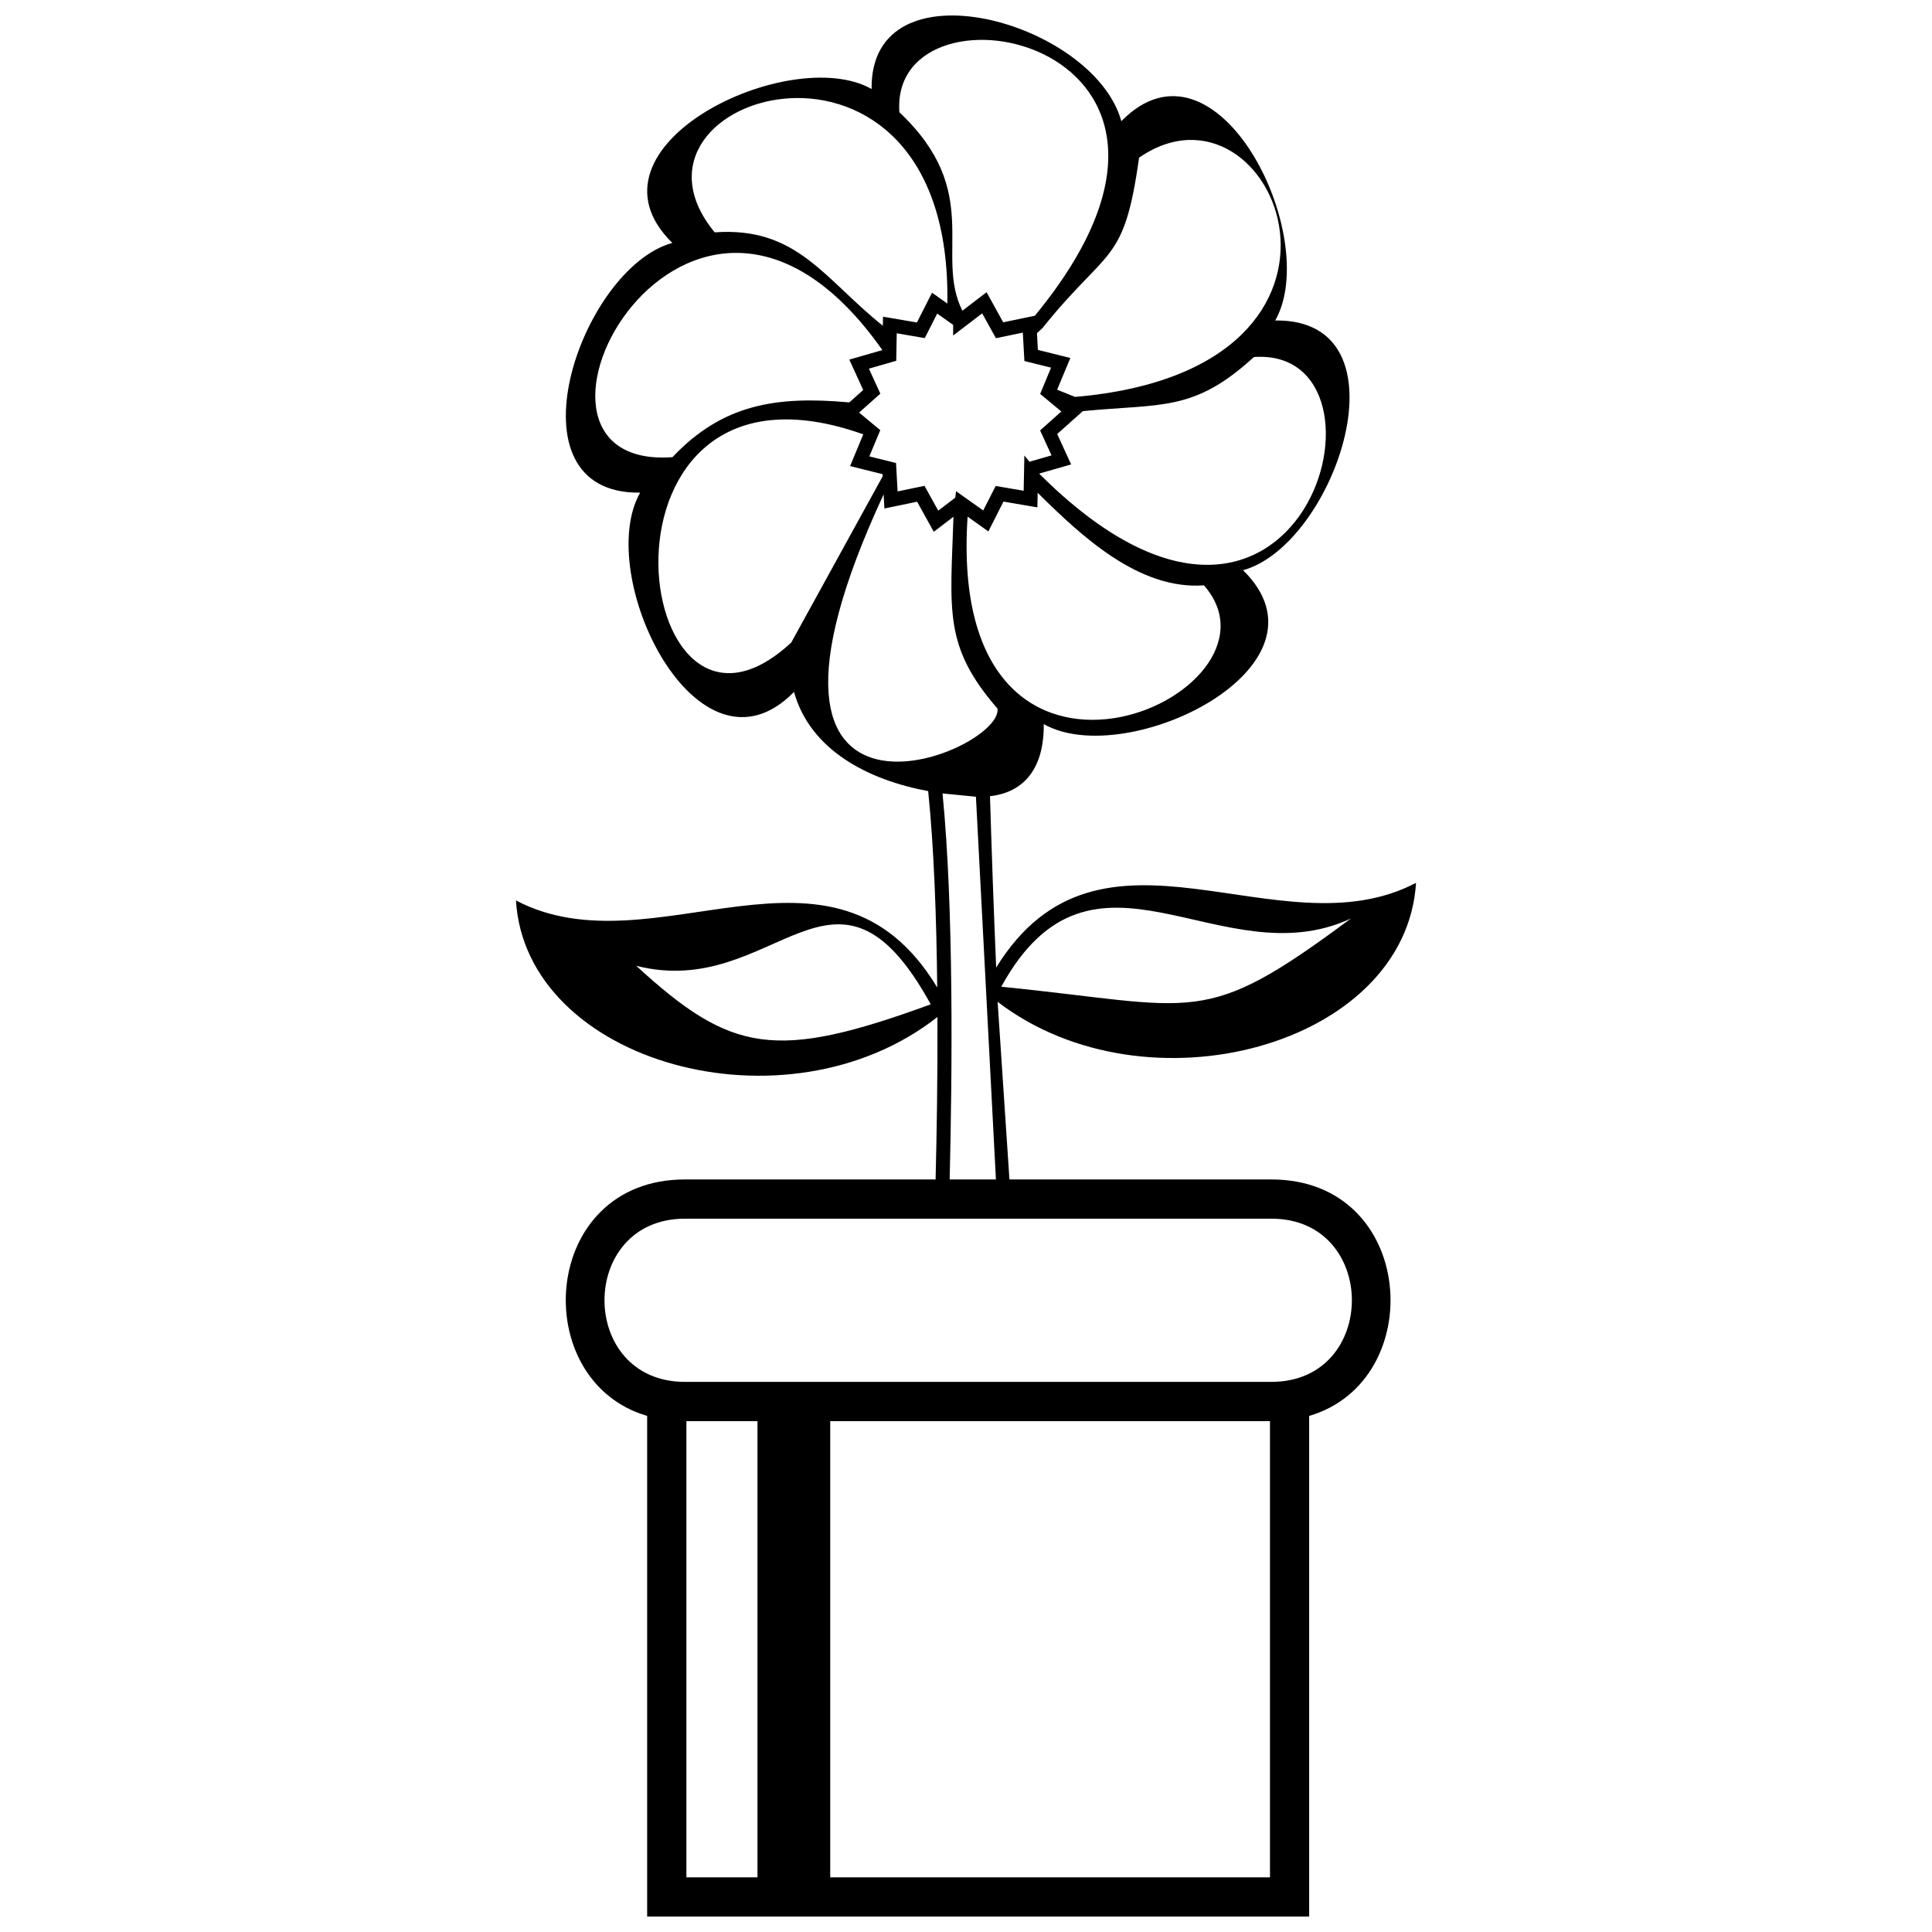 <?xml version="1.0" encoding="UTF-8"?>
<!-- Uploaded to: SVG Repo, www.svgrepo.com, Generator: SVG Repo Mixer Tools -->
<svg width="800px" height="800px" version="1.1" viewBox="144 144 512 512" xmlns="http://www.w3.org/2000/svg">
 <defs>
  <clipPath id="a">
   <path d="m280 148.09h240v503.81h-240z"/>
  </clipPath>
 </defs>
 <g clip-path="url(#a)">
  <path d="m418.24 227.68c60.184-73.07-38.672-92.02-35.891-53.926 22.449 21.18 9.176 37.598 16.691 52.594l6.418-4.906 4.402 7.973 8.379-1.738zm-54.223 292.93v120.91h116.54v-120.91zm-19.277 120.91v-120.91h-18.836v120.91zm-19.223-184.95h66.426c0.305-12.027 0.551-27.219 0.492-43.055-40.098 31.512-109.11 12.148-111.7-30.887 36.652 19.266 83.945-22.848 111.64 23.066-0.195-18.344-0.855-36.973-2.398-52.043-15.945-2.945-31.281-10.887-35.551-26.281-25.504 26.008-53.223-30.844-40.785-52.812-36.215 0.473-15.895-59.406 8.531-66.184-26.031-25.562 31.16-53.039 52.812-40.785-0.457-34.367 58.836-17.984 66.184 8.523 25.355-25.855 53.293 30.719 40.785 52.82 36.164-0.473 15.98 59.391-8.531 66.184 26.012 25.484-30.832 53.227-52.812 40.785 0.129 9.727-3.703 17.918-14.25 19.098 0.418 13.91 0.965 29.691 1.633 45.418 27.719-44.895 74.891-3.359 111.27-22.453-2.664 43.234-71.363 61.812-110.88 31.531l3.129 47.074h69.422c38.449 0 41.773 53.383 10.008 62.664v132.68h-175.44v-132.68c-31.77-9.277-28.441-62.664 10.008-62.664zm70.156 0h12.258l-5.301-101.43-8.848-0.867c3.004 30.477 2.57 74.691 1.887 102.3zm85.27 10.395h-155.43c-28.422 0-28.422 43.246 0 43.246h155.43c28.422 0 28.422-43.246 0-43.246zm-90.289-56.805c-25.441-46.359-41.176-0.84-78.051-10.215 25.246 23.188 36.918 25.234 78.051 10.215zm18.691-4.668c52.32 5.227 53.203 11.301 92.629-18.062-34.562 16.035-68.332-26.195-92.629 18.062zm-55.645-91.23 24.215-44.027-0.035-0.582-8.598-2.137 3.496-8.414c-76.18-27.062-62.207 95.191-19.078 55.164zm27.809-74.645-7.242 2.078 3.031 6.625-5.629 5.016 5.609 4.656-2.894 6.953 7.074 1.762 0.414 7.523 7.133-1.477 3.637 6.582 4.512-3.449 0.211-1.723 7.195 5.117 3.305-6.496 7.414 1.27 0.188-9.352 1.348 1.664 5.848-1.684-3.023-6.613 5.621-5.023-5.606-4.652 2.883-6.965-7.062-1.754-0.418-7.527-7.129 1.48-3.644-6.59-7.691 5.883v-2.824l-4.227-3.004-3.289 6.504-7.434-1.273zm-12.441 11.027 3.688-3.289-3.68-8.059 8.762-2.516c-51.18-72.766-107.15 32.125-55.621 28.375 13.254-14.043 27.5-16.273 46.852-14.512zm9.102 24.367c-46.312 99.703 31.785 68.691 30.176 56.773-14.359-16.539-12.477-25.871-11.664-50.84l-5.223 3.988-4.41-7.973-8.672 1.797-0.211-3.746zm22.254 5.902c-5.934 89.07 88.176 47.332 62.637 18.211-17.176 1.238-32.277-12.855-44.07-24.531l-0.074 3.867-8.988-1.535-4 7.906-5.508-3.918zm18.961-11.402c69.82 69.711 97.977-33.797 56.914-30.895-15.945 14.586-24.262 12.289-45.34 14.336l-6.793 6.066 3.691 8.062-8.469 2.43zm9.516-20.324c86.355-7.406 52.746-88.176 16.961-63.398-3.988 28.594-8.172 23.395-25.586 45.141l-1.469 1.359 0.242 4.438 8.605 2.137-3.504 8.414 4.754 1.906zm-95.5-43.613c21.852-1.578 29.031 12.375 44.555 24.742l0.047-2.391 8.988 1.535 4.008-7.898 4.055 2.883c1.422-83.082-92.051-55.73-61.656-18.871z" fill-rule="evenodd"/>
 </g>
</svg>